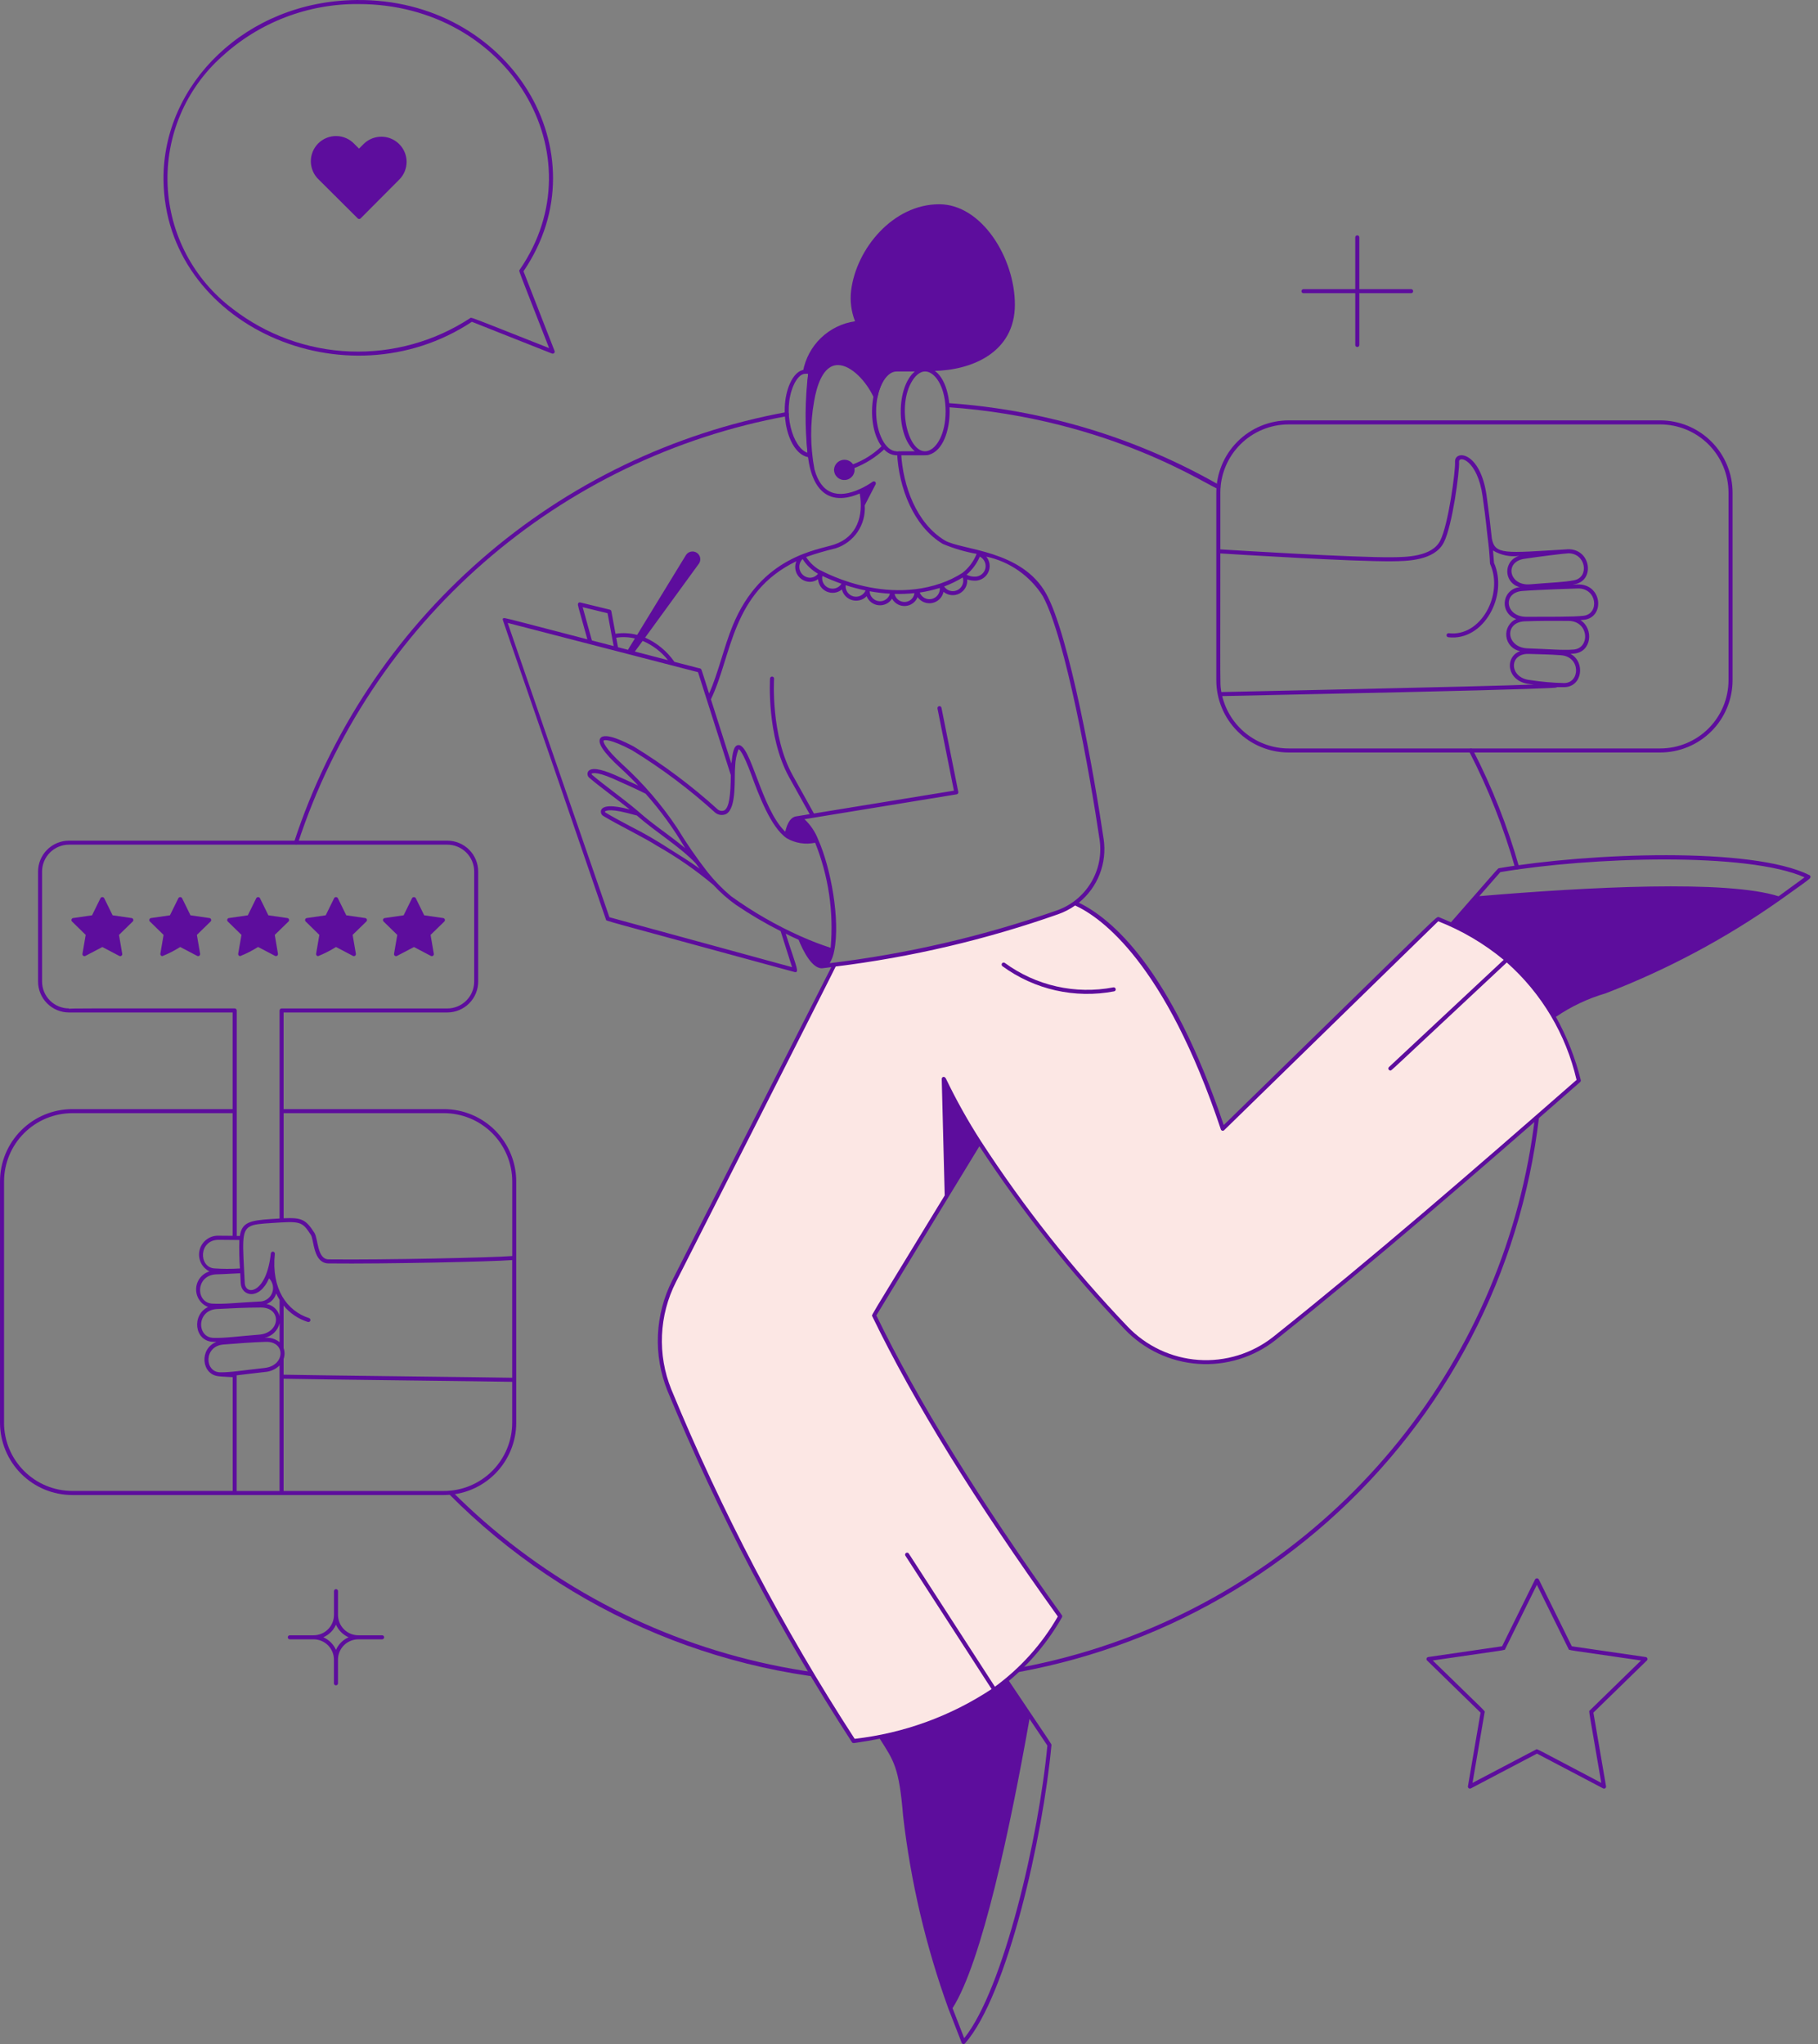 <svg width="217" height="244" viewBox="0 0 217 244" fill="none" xmlns="http://www.w3.org/2000/svg">
<rect x="0" y="0" width="217" height="244" fill="#808080" stroke="none"/>
<path d="M107.758 200.849C97.691 200.876 87.719 198.902 78.422 195.04C69.124 191.179 60.688 185.508 53.602 178.356C53.556 178.311 53.531 178.249 53.531 178.185C53.531 178.121 53.557 178.059 53.602 178.014C53.648 177.969 53.709 177.943 53.774 177.944C53.838 177.944 53.899 177.969 53.945 178.015C64.021 188.128 76.743 195.197 90.651 198.413C104.56 201.629 119.094 200.861 132.587 196.198C146.079 191.534 157.985 183.164 166.94 172.045C175.894 160.927 181.535 147.511 183.217 133.335C183.224 133.271 183.257 133.213 183.307 133.173C183.357 133.133 183.421 133.115 183.485 133.123C183.549 133.13 183.607 133.163 183.647 133.213C183.686 133.263 183.704 133.327 183.697 133.391C181.503 151.986 172.557 169.129 158.558 181.564C144.56 193.999 126.483 200.861 107.758 200.849V200.849Z" fill="#5D0D9D"/>
<path d="M180.852 103.61C179.486 98.802 177.645 94.141 175.358 89.696C175.332 89.639 175.329 89.575 175.349 89.516C175.369 89.457 175.411 89.408 175.467 89.379C175.522 89.351 175.587 89.345 175.646 89.363C175.706 89.38 175.757 89.421 175.787 89.475C178.089 93.946 179.942 98.635 181.317 103.473C181.336 103.535 181.328 103.601 181.298 103.657C181.267 103.714 181.215 103.756 181.154 103.774C181.092 103.792 181.026 103.785 180.969 103.755C180.913 103.724 180.871 103.672 180.852 103.61Z" fill="#5D0D9D"/>
<path d="M61.619 141.027C61.617 138.739 60.707 136.546 59.089 134.928C57.471 133.31 55.277 132.4 52.989 132.397H33.85V120.86H53.39C54.368 120.859 55.306 120.47 55.998 119.778C56.689 119.086 57.078 118.148 57.08 117.17V104.04C57.078 103.062 56.689 102.124 55.997 101.433C55.306 100.741 54.368 100.353 53.39 100.352H8.227C7.25 100.354 6.314 100.744 5.624 101.435C4.933 102.126 4.545 103.063 4.544 104.04V117.17C4.545 118.148 4.934 119.086 5.625 119.778C6.317 120.47 7.255 120.859 8.233 120.86H27.765V132.397H8.63C6.342 132.4 4.149 133.31 2.531 134.928C0.913 136.546 0.003 138.739 0 141.027V169.834C0.003 172.122 0.913 174.316 2.531 175.934C4.149 177.552 6.342 178.462 8.63 178.464H52.989C55.277 178.462 57.471 177.552 59.089 175.934C60.706 174.316 61.617 172.122 61.619 169.834V141.027ZM33.85 160.929V155.848C34.602 156.766 35.606 157.445 36.738 157.801C36.799 157.821 36.866 157.815 36.923 157.786C36.98 157.757 37.023 157.706 37.043 157.645C37.062 157.585 37.057 157.518 37.028 157.461C36.999 157.404 36.948 157.361 36.887 157.341C34.256 156.491 32.371 153.885 32.806 149.677C32.813 149.613 32.794 149.549 32.754 149.499C32.714 149.449 32.656 149.417 32.592 149.41C32.529 149.403 32.465 149.422 32.415 149.462C32.365 149.502 32.333 149.56 32.326 149.624C31.812 154.462 29.287 154.689 29.213 153.158C29.102 150.838 28.985 149.239 29.041 148.193C29.147 146.209 29.874 146.161 32.414 145.995C35.838 145.77 36.042 145.757 37.109 147.416C37.495 148.021 37.366 150.798 39.225 150.817C46.008 150.89 58.745 150.603 61.136 150.418V164.465C59.377 164.42 38.779 164.2 33.85 164.1V162.219C34 161.802 34 161.346 33.85 160.929ZM28.248 177.98V164.175C28.616 164.133 30.794 163.865 31.636 163.775C32.287 163.728 32.901 163.452 33.367 162.996V177.98H28.248ZM31.587 163.295C28.957 163.576 27.606 163.83 26.297 163.818C24.392 163.803 24.304 160.679 26.674 160.498C28.538 160.357 29.825 160.241 31.709 160.178C34.145 160.097 34.041 163.032 31.585 163.295H31.587ZM28.571 148.019C28.534 149.152 28.558 150.287 28.644 151.418C27.613 151.485 26.578 151.482 25.547 151.409C23.693 151.232 23.717 148.01 26.089 147.997L28.571 148.019ZM25.862 152.119C26.823 152.099 27.713 152.024 28.676 151.991C28.695 152.363 28.716 152.762 28.735 153.181C28.811 154.742 30.942 155.285 32.115 152.6C32.347 152.83 32.503 153.126 32.564 153.447C32.625 153.769 32.587 154.101 32.455 154.4C32.324 154.7 32.105 154.952 31.827 155.125C31.549 155.297 31.226 155.382 30.899 155.367C28.215 155.509 26.716 155.702 25.324 155.616C23.315 155.493 23.326 152.175 25.862 152.119ZM32.968 154.407C33.086 154.668 33.222 154.922 33.372 155.167V157.12C33.284 156.75 33.089 156.415 32.81 156.156C32.532 155.897 32.183 155.726 31.808 155.665C32.086 155.56 32.334 155.392 32.535 155.173C32.736 154.955 32.882 154.692 32.963 154.407H32.968ZM25.916 156.259C27.842 156.167 29.169 156.086 31.128 156.079C33.664 156.068 33.485 159.119 30.931 159.318C28.284 159.524 26.821 159.75 25.452 159.703C23.462 159.632 23.45 156.375 25.911 156.259H25.916ZM33.372 157.972V160.217C33.122 160.016 32.834 159.867 32.525 159.779C32.216 159.691 31.893 159.665 31.574 159.703C32.006 159.612 32.403 159.401 32.72 159.095C33.037 158.789 33.261 158.4 33.367 157.972H33.372ZM52.994 132.88C55.154 132.883 57.225 133.742 58.753 135.269C60.28 136.796 61.139 138.867 61.142 141.027V149.934C58.926 150.117 46.066 150.407 39.235 150.334C37.834 150.32 37.997 147.894 37.522 147.155C36.502 145.572 36.023 145.33 33.855 145.426V132.88H52.994ZM8.232 120.423V120.375C7.38 120.375 6.564 120.037 5.962 119.435C5.36 118.833 5.021 118.016 5.021 117.165V104.04C5.021 103.188 5.36 102.372 5.962 101.77C6.564 101.168 7.38 100.829 8.232 100.829H53.39C54.241 100.829 55.058 101.168 55.66 101.77C56.262 102.372 56.6 103.188 56.6 104.04V117.17C56.6 118.022 56.262 118.838 55.66 119.44C55.058 120.042 54.241 120.381 53.39 120.381H33.612C33.581 120.381 33.549 120.387 33.52 120.399C33.491 120.411 33.464 120.429 33.442 120.451C33.419 120.474 33.402 120.5 33.389 120.53C33.377 120.559 33.371 120.59 33.371 120.622V145.454C33.059 145.472 32.717 145.495 32.344 145.52C29.775 145.688 28.876 145.932 28.628 147.541L28.259 147.535V120.618C28.258 120.554 28.232 120.493 28.187 120.447C28.142 120.402 28.08 120.377 28.016 120.377C8.76 120.377 8.681 120.36 8.227 120.424L8.232 120.423ZM0.485 169.833V141.027C0.487 138.867 1.346 136.797 2.874 135.269C4.401 133.742 6.471 132.883 8.631 132.88H27.767V147.521C27.471 147.521 26.097 147.508 26.097 147.508C25.583 147.488 25.078 147.645 24.666 147.953C24.253 148.26 23.958 148.699 23.83 149.197C23.702 149.696 23.748 150.223 23.961 150.691C24.174 151.159 24.541 151.54 25 151.771C24.554 151.908 24.16 152.18 23.875 152.551C23.59 152.921 23.428 153.37 23.41 153.837C23.392 154.304 23.52 154.765 23.776 155.156C24.032 155.547 24.403 155.848 24.838 156.018C22.863 156.943 23.178 160.097 25.436 160.178C25.564 160.178 25.703 160.186 25.838 160.186C23.767 160.979 24.012 164.078 26.095 164.284C26.187 164.313 27.57 164.383 27.776 164.393V177.975H8.64C6.479 177.976 4.406 177.12 2.876 175.593C1.346 174.067 0.484 171.996 0.48 169.834L0.485 169.833ZM52.994 177.979H33.85V164.583C38.78 164.683 59.387 164.904 61.136 164.949V169.829C61.135 171.99 60.276 174.062 58.749 175.59C57.221 177.118 55.15 177.978 52.989 177.98L52.994 177.979Z" fill="#5D0D9D"/>
<path d="M15.703 109.59L13.443 109.262L12.431 107.207C12.408 107.171 12.376 107.141 12.338 107.12C12.3 107.1 12.258 107.089 12.214 107.089C12.171 107.089 12.129 107.1 12.091 107.12C12.053 107.141 12.021 107.171 11.998 107.207L10.987 109.262L8.726 109.59C8.682 109.597 8.64 109.616 8.607 109.646C8.573 109.675 8.548 109.713 8.534 109.756C8.521 109.799 8.52 109.845 8.531 109.888C8.542 109.931 8.565 109.971 8.597 110.002L10.229 111.601L9.843 113.852C9.835 113.897 9.84 113.943 9.856 113.985C9.873 114.027 9.901 114.064 9.938 114.09C9.975 114.117 10.018 114.133 10.063 114.136C10.108 114.14 10.154 114.13 10.194 114.109L12.216 113.047L14.238 114.109C14.278 114.13 14.323 114.14 14.368 114.136C14.414 114.133 14.457 114.117 14.494 114.09C14.53 114.064 14.559 114.027 14.575 113.985C14.592 113.943 14.597 113.897 14.588 113.852L14.203 111.601L15.839 110.006C15.873 109.974 15.897 109.934 15.908 109.889C15.92 109.845 15.918 109.798 15.904 109.754C15.89 109.711 15.863 109.672 15.828 109.643C15.792 109.613 15.749 109.595 15.703 109.59V109.59Z" fill="#5D0D9D"/>
<path d="M25 109.59L22.738 109.262L21.728 107.207C21.705 107.171 21.673 107.141 21.635 107.12C21.597 107.1 21.555 107.089 21.511 107.089C21.468 107.089 21.426 107.1 21.388 107.12C21.35 107.141 21.318 107.171 21.295 107.207L20.284 109.262L18.023 109.59C17.979 109.597 17.937 109.616 17.903 109.646C17.869 109.675 17.845 109.713 17.831 109.756C17.818 109.799 17.817 109.845 17.828 109.888C17.839 109.931 17.862 109.971 17.894 110.002L19.525 111.601L19.14 113.852C19.134 113.887 19.136 113.922 19.145 113.956C19.154 113.99 19.171 114.022 19.194 114.049C19.216 114.076 19.245 114.098 19.277 114.112C19.309 114.127 19.344 114.135 19.379 114.135C20.121 113.835 20.835 113.47 21.513 113.044L23.535 114.106C23.575 114.128 23.62 114.137 23.665 114.134C23.71 114.131 23.754 114.115 23.791 114.088C23.827 114.061 23.855 114.024 23.872 113.982C23.889 113.94 23.893 113.894 23.885 113.849L23.5 111.598L25.136 110.003C25.169 109.972 25.192 109.931 25.203 109.887C25.214 109.843 25.212 109.797 25.198 109.754C25.184 109.71 25.158 109.672 25.123 109.643C25.088 109.614 25.045 109.595 25 109.59Z" fill="#5D0D9D"/>
<path d="M34.297 109.59L32.035 109.262L31.025 107.207C31.002 107.171 30.97 107.141 30.932 107.12C30.894 107.1 30.851 107.089 30.808 107.089C30.765 107.089 30.723 107.1 30.685 107.12C30.647 107.141 30.615 107.171 30.592 107.207L29.58 109.262L27.32 109.59C27.275 109.597 27.234 109.616 27.2 109.646C27.166 109.675 27.141 109.713 27.128 109.756C27.115 109.799 27.114 109.845 27.125 109.888C27.136 109.931 27.159 109.971 27.191 110.002L28.822 111.601L28.43 113.848C28.424 113.883 28.426 113.918 28.435 113.953C28.444 113.987 28.46 114.018 28.483 114.045C28.506 114.072 28.534 114.094 28.566 114.109C28.598 114.123 28.633 114.131 28.668 114.131C29.412 113.835 30.127 113.47 30.802 113.04L32.825 114.102C32.865 114.124 32.91 114.133 32.956 114.13C33.001 114.127 33.044 114.111 33.081 114.084C33.118 114.057 33.146 114.021 33.163 113.978C33.179 113.936 33.184 113.89 33.176 113.846L32.797 111.601L34.433 110.006C34.466 109.974 34.49 109.934 34.501 109.889C34.512 109.845 34.51 109.798 34.496 109.755C34.482 109.711 34.456 109.673 34.42 109.643C34.385 109.614 34.342 109.596 34.297 109.59V109.59Z" fill="#5D0D9D"/>
<path d="M43.592 109.59L41.332 109.262L40.321 107.207C40.298 107.171 40.266 107.141 40.228 107.12C40.19 107.099 40.148 107.088 40.104 107.088C40.061 107.088 40.018 107.099 39.98 107.12C39.943 107.141 39.91 107.171 39.887 107.207L38.877 109.262L36.615 109.59C36.571 109.597 36.53 109.617 36.497 109.646C36.463 109.676 36.438 109.714 36.425 109.757C36.412 109.799 36.41 109.845 36.421 109.888C36.432 109.931 36.455 109.971 36.487 110.002L38.118 111.601L37.732 113.852C37.726 113.887 37.728 113.922 37.737 113.956C37.746 113.99 37.762 114.022 37.785 114.049C37.808 114.076 37.836 114.098 37.868 114.112C37.9 114.127 37.935 114.135 37.97 114.135C38.712 113.835 39.426 113.47 40.104 113.044L42.126 114.106C42.166 114.128 42.211 114.137 42.256 114.134C42.302 114.131 42.345 114.115 42.382 114.088C42.418 114.061 42.447 114.024 42.463 113.982C42.48 113.94 42.485 113.894 42.476 113.849L42.091 111.598L43.727 110.003C43.76 109.972 43.783 109.932 43.794 109.888C43.805 109.844 43.804 109.797 43.79 109.754C43.776 109.711 43.75 109.673 43.715 109.643C43.68 109.614 43.637 109.596 43.592 109.59V109.59Z" fill="#5D0D9D"/>
<path d="M52.895 109.59L50.635 109.262L49.623 107.207C49.599 107.171 49.568 107.141 49.53 107.12C49.492 107.1 49.449 107.089 49.406 107.089C49.363 107.089 49.321 107.1 49.283 107.12C49.245 107.141 49.213 107.171 49.19 107.207L48.179 109.262L45.919 109.59C45.874 109.596 45.832 109.615 45.797 109.644C45.763 109.673 45.737 109.711 45.723 109.754C45.709 109.797 45.707 109.843 45.718 109.887C45.729 109.93 45.752 109.97 45.784 110.002L47.42 111.601L47.035 113.852C47.027 113.897 47.031 113.943 47.048 113.985C47.065 114.027 47.093 114.064 47.13 114.09C47.166 114.117 47.21 114.133 47.255 114.136C47.3 114.14 47.346 114.13 47.386 114.109L49.408 113.047L51.43 114.109C51.47 114.13 51.515 114.14 51.56 114.136C51.605 114.133 51.649 114.117 51.685 114.09C51.722 114.064 51.75 114.027 51.767 113.985C51.784 113.943 51.788 113.897 51.78 113.852L51.395 111.601L53.031 110.006C53.065 109.974 53.089 109.934 53.1 109.889C53.111 109.845 53.11 109.798 53.096 109.754C53.081 109.711 53.055 109.672 53.019 109.643C52.984 109.613 52.941 109.595 52.895 109.59V109.59Z" fill="#5D0D9D"/>
<path d="M188.447 128.99C176.568 139.383 164.625 149.794 152.135 159.752C149.564 161.812 146.31 162.828 143.024 162.596C139.737 162.364 136.659 160.903 134.402 158.503C127.228 150.854 117.964 139.753 112.643 128.784L113.001 142.761L104.325 157.016C109.673 168.06 117.375 180.169 126.542 192.951C121.286 202.084 112.384 206.376 101.885 207.832C93.284 194.568 85.922 180.539 79.895 165.924C79.059 163.847 78.676 161.616 78.772 159.379C78.869 157.142 79.442 154.951 80.454 152.954L99.647 115.143C108.707 114.029 117.62 111.937 126.23 108.903C126.973 108.643 127.672 108.274 128.306 107.809C131.663 109.293 139.278 114.765 145.956 134.739L171.619 109.696C175.815 111.246 179.555 113.825 182.495 117.196C185.435 120.567 187.482 124.622 188.447 128.99V128.99Z" fill="#FCE7E4"/>
<path d="M198.173 50.181H153.81C151.522 50.183 149.328 51.093 147.71 52.711C146.093 54.329 145.182 56.523 145.18 58.811V81.198C145.183 83.486 146.093 85.679 147.711 87.296C149.329 88.914 151.522 89.824 153.81 89.826H198.173C200.461 89.824 202.654 88.914 204.272 87.297C205.89 85.679 206.8 83.486 206.803 81.198V58.811C206.8 56.523 205.89 54.329 204.272 52.711C202.654 51.093 200.461 50.183 198.173 50.181V50.181ZM174.157 55.129C174.11 54.317 176.356 54.916 176.962 59.215C177.421 62.476 177.437 63.121 177.564 64.113C177.892 66.651 177.803 67.203 177.869 67.341C179.486 70.925 176.766 76.062 172.927 75.588C172.864 75.581 172.801 75.599 172.751 75.639C172.701 75.678 172.669 75.735 172.661 75.798C172.653 75.861 172.67 75.924 172.709 75.975C172.747 76.025 172.804 76.058 172.867 76.067C177.094 76.581 180.058 71.093 178.326 67.183C178.316 67.035 178.28 66.523 178.207 65.711C179.146 66.279 180.252 66.506 181.339 66.353C180.924 66.465 180.558 66.713 180.299 67.057C180.041 67.401 179.906 67.821 179.914 68.251C179.923 68.681 180.075 69.096 180.347 69.43C180.618 69.763 180.994 69.996 181.413 70.092C180.961 70.123 180.533 70.312 180.206 70.626C179.878 70.94 179.67 71.358 179.618 71.809C179.566 72.26 179.674 72.714 179.922 73.094C180.17 73.474 180.543 73.755 180.977 73.889C180.584 74.067 180.259 74.365 180.047 74.74C179.836 75.115 179.749 75.548 179.8 75.976C179.851 76.403 180.037 76.804 180.331 77.118C180.625 77.433 181.012 77.646 181.435 77.726C179.532 78.434 179.847 81.365 182.549 81.654L183.088 81.713C176.608 81.969 147.129 82.574 145.785 82.612C145.707 82.216 145.67 81.813 145.673 81.41C145.639 80.065 145.663 76.682 145.663 66.064C147.73 66.193 161.654 67.052 166.167 67.002C167.93 66.981 171.213 66.945 172.331 64.766C173.362 62.766 174.224 56.25 174.159 55.129H174.157ZM182.6 81.177C180.124 80.913 180.064 77.975 182.478 78.06C184.424 78.131 184.747 78.1 186.331 78.218C188.696 78.398 188.618 81.524 186.706 81.538C185.331 81.509 183.96 81.388 182.601 81.177H182.6ZM182.343 77.395C179.759 77.305 179.504 74.258 182.007 74.168C183.919 74.098 185.294 74.112 187.221 74.12C189.684 74.13 189.815 77.38 187.835 77.539C186.494 77.647 184.853 77.478 182.344 77.395H182.343ZM182.181 73.63C179.677 73.63 179.307 70.732 181.706 70.547C183.689 70.393 188.256 70.246 188.384 70.246C190.659 70.246 190.908 73.275 189.034 73.504C187.725 73.663 184.778 73.612 182.183 73.63H182.181ZM182.628 69.751C180.148 69.962 179.524 67.09 181.913 66.714C183.481 66.469 186.848 66.05 187.21 66.05C189.305 66.05 189.722 68.891 187.919 69.261C186.639 69.514 185.204 69.532 182.629 69.751H182.628ZM206.319 81.198C206.316 83.358 205.457 85.428 203.93 86.956C202.402 88.483 200.331 89.342 198.171 89.344H153.81C151.98 89.341 150.204 88.724 148.766 87.59C147.329 86.457 146.315 84.874 145.886 83.094C147.268 83.059 150.106 82.999 153.674 82.925C197.233 82.026 182.245 82.026 186.706 82.026C188.868 82.009 189.274 79.04 187.456 78.045C187.596 78.045 187.736 78.031 187.874 78.02C189.978 77.851 190.275 75.067 188.645 74.025C188.809 74.014 188.96 73.999 189.093 73.983C191.6 73.678 191.262 69.659 188.266 69.764L187.715 69.785C187.815 69.767 187.915 69.749 188.016 69.728C190.488 69.229 189.838 65.247 186.869 65.586C179.622 66.018 178.417 66.248 178.065 64.253C177.891 62.576 177.689 60.914 177.441 59.147C176.692 53.838 173.588 53.654 173.676 55.158C173.737 56.224 172.877 62.652 171.902 64.545C170.916 66.471 167.822 66.501 166.162 66.519C161.645 66.569 147.616 65.703 145.663 65.581V58.811C145.665 56.651 146.523 54.58 148.051 53.053C149.578 51.525 151.649 50.666 153.809 50.663H198.171C200.331 50.666 202.402 51.525 203.93 53.052C205.457 54.58 206.316 56.651 206.319 58.811V81.198Z" fill="#5D0D9D"/>
<path d="M45.612 195.205H42.775C42.455 195.205 42.138 195.142 41.843 195.019C41.547 194.896 41.279 194.716 41.054 194.49C40.828 194.263 40.649 193.994 40.528 193.698C40.407 193.402 40.345 193.085 40.346 192.765V189.94C40.346 189.876 40.321 189.814 40.276 189.769C40.23 189.724 40.169 189.698 40.105 189.698C40.041 189.698 39.98 189.724 39.934 189.769C39.889 189.814 39.864 189.876 39.864 189.94V192.765C39.864 193.085 39.803 193.402 39.681 193.698C39.559 193.993 39.38 194.262 39.155 194.489C38.929 194.716 38.661 194.896 38.366 195.018C38.07 195.141 37.754 195.205 37.434 195.205H34.593C34.529 195.205 34.468 195.231 34.422 195.276C34.377 195.321 34.352 195.382 34.352 195.447C34.352 195.511 34.377 195.572 34.422 195.617C34.468 195.663 34.529 195.688 34.593 195.688H37.43C37.749 195.688 38.065 195.751 38.36 195.873C38.654 195.995 38.922 196.174 39.148 196.399C39.373 196.625 39.552 196.893 39.674 197.188C39.796 197.483 39.859 197.799 39.858 198.118V200.955C39.863 201.016 39.89 201.073 39.935 201.115C39.98 201.156 40.039 201.18 40.1 201.18C40.162 201.18 40.221 201.156 40.266 201.115C40.311 201.073 40.338 201.016 40.343 200.955V198.118C40.342 197.799 40.405 197.483 40.527 197.188C40.649 196.893 40.828 196.626 41.053 196.4C41.279 196.175 41.547 195.996 41.842 195.874C42.136 195.752 42.452 195.689 42.771 195.689H45.609C45.673 195.69 45.735 195.664 45.781 195.619C45.826 195.574 45.852 195.513 45.853 195.448C45.853 195.384 45.828 195.323 45.783 195.277C45.737 195.231 45.676 195.205 45.612 195.205V195.205ZM40.104 196.952C39.808 196.278 39.27 195.74 38.596 195.444C39.27 195.148 39.808 194.611 40.104 193.938C40.398 194.611 40.936 195.149 41.609 195.445C40.937 195.74 40.4 196.276 40.104 196.948V196.952Z" fill="#5D0D9D"/>
<path d="M168.446 34.515H162.251V28.316C162.246 28.255 162.219 28.198 162.174 28.156C162.129 28.114 162.07 28.091 162.009 28.091C161.947 28.091 161.888 28.114 161.843 28.156C161.798 28.198 161.771 28.255 161.767 28.316V34.516H155.569C155.508 34.521 155.45 34.548 155.409 34.593C155.367 34.638 155.344 34.697 155.344 34.758C155.344 34.82 155.367 34.879 155.409 34.924C155.45 34.968 155.508 34.996 155.569 35H161.768V41.198C161.772 41.259 161.8 41.316 161.845 41.358C161.89 41.4 161.949 41.423 162.01 41.423C162.071 41.423 162.13 41.4 162.175 41.358C162.22 41.316 162.248 41.259 162.252 41.198V34.999H168.451C168.512 34.994 168.569 34.966 168.61 34.921C168.652 34.875 168.674 34.816 168.674 34.755C168.673 34.693 168.649 34.635 168.607 34.59C168.565 34.545 168.507 34.519 168.446 34.515V34.515Z" fill="#5D0D9D"/>
<path d="M48.532 19.312C48.528 18.718 48.349 18.139 48.017 17.647C47.685 17.155 47.215 16.772 46.666 16.546C46.118 16.32 45.514 16.262 44.932 16.378C44.35 16.494 43.815 16.779 43.395 17.198L42.854 17.74L42.312 17.2C42.037 16.904 41.704 16.666 41.334 16.501C40.964 16.336 40.565 16.247 40.16 16.241C39.755 16.234 39.353 16.309 38.978 16.461C38.602 16.614 38.262 16.84 37.976 17.127C37.691 17.415 37.466 17.756 37.316 18.132C37.166 18.509 37.093 18.911 37.102 19.316C37.111 19.721 37.202 20.12 37.369 20.488C37.536 20.857 37.776 21.189 38.074 21.463L42.702 26.071C42.724 26.093 42.75 26.111 42.78 26.123C42.809 26.136 42.84 26.142 42.872 26.142C42.904 26.142 42.935 26.136 42.965 26.123C42.994 26.111 43.021 26.093 43.043 26.071L47.657 21.436C47.936 21.157 48.157 20.826 48.307 20.461C48.457 20.097 48.534 19.706 48.532 19.312V19.312Z" fill="#5D0D9D"/>
<path d="M19.517 21.465C19.401 10.036 29.392 0.135 42.542 0.002C60.797 -0.209 72.142 18.2 62.487 32.385L66.194 41.889C66.211 41.932 66.215 41.98 66.205 42.026C66.195 42.073 66.172 42.115 66.139 42.148C66.105 42.181 66.063 42.204 66.017 42.213C65.971 42.223 65.923 42.218 65.879 42.201L56.326 38.415C41.233 48.392 19.693 38.803 19.517 21.465ZM42.804 0.485C36.776 0.428 30.952 2.661 26.508 6.733C24.356 8.652 22.656 11.026 21.532 13.682C20.408 16.338 19.887 19.211 20.007 22.092C20.127 24.974 20.885 27.793 22.226 30.346C23.567 32.9 25.458 35.124 27.763 36.858C31.793 39.977 36.696 41.759 41.788 41.955C46.881 42.15 51.907 40.749 56.164 37.949C56.192 37.929 56.214 37.914 56.449 37.991C57.032 38.182 58.933 38.934 65.543 41.553C63.045 35.148 62.261 33.198 62.05 32.57C61.939 32.245 61.981 32.272 62.017 32.22C71.491 18.476 60.669 0.485 42.804 0.485Z" fill="#5D0D9D"/>
<path d="M196.435 197.803L187.614 196.519L183.669 188.525C183.646 188.488 183.614 188.458 183.576 188.437C183.538 188.416 183.495 188.405 183.452 188.405C183.408 188.405 183.366 188.416 183.328 188.437C183.29 188.458 183.258 188.488 183.235 188.525L179.29 196.519L170.468 197.803C170.424 197.811 170.383 197.83 170.349 197.859C170.315 197.889 170.29 197.927 170.277 197.97C170.263 198.013 170.262 198.058 170.273 198.102C170.284 198.145 170.307 198.185 170.34 198.216L176.722 204.438L175.216 213.225C175.208 213.269 175.212 213.315 175.229 213.357C175.246 213.4 175.274 213.436 175.311 213.463C175.347 213.49 175.391 213.506 175.436 213.509C175.481 213.512 175.526 213.503 175.567 213.481L183.457 209.333L191.347 213.481C191.387 213.503 191.433 213.512 191.478 213.509C191.523 213.506 191.567 213.49 191.603 213.463C191.64 213.436 191.668 213.4 191.685 213.357C191.702 213.315 191.706 213.269 191.698 213.225L190.191 204.438L196.574 198.216C196.607 198.184 196.63 198.144 196.64 198.099C196.651 198.055 196.649 198.009 196.634 197.966C196.62 197.923 196.593 197.885 196.558 197.856C196.523 197.827 196.481 197.809 196.435 197.803V197.803ZM189.757 204.181C189.629 204.309 189.561 203.652 191.134 212.824C182.956 208.523 183.507 208.757 183.34 208.843L175.763 212.824L177.209 204.394C177.241 204.216 177.679 204.706 171.016 198.212C180.251 196.868 179.58 197.012 179.661 196.849L183.445 189.181L187.23 196.849C187.311 197.012 186.66 196.872 195.876 198.212L189.757 204.181Z" fill="#5D0D9D"/>
<path d="M35.105 100.517C39.379 87.47 47.092 75.817 57.432 66.785C67.771 57.753 80.355 51.676 93.858 49.194C93.921 49.183 93.986 49.197 94.039 49.233C94.091 49.27 94.128 49.325 94.139 49.388C94.151 49.451 94.137 49.516 94.1 49.569C94.064 49.622 94.008 49.658 93.945 49.67C80.527 52.134 68.021 58.172 57.746 67.147C47.47 76.122 39.806 87.702 35.559 100.667C35.532 100.718 35.489 100.759 35.435 100.781C35.382 100.803 35.322 100.805 35.267 100.787C35.212 100.769 35.166 100.732 35.136 100.682C35.106 100.632 35.095 100.574 35.105 100.517V100.517Z" fill="#5D0D9D"/>
<path d="M215.974 104.461C209.101 101.049 189.696 101.81 178.912 103.64C178.871 103.652 178.864 103.64 178.784 103.722C178.527 103.972 177.601 105.067 173.188 110.096C172.705 109.878 172.213 109.668 171.711 109.467C171.66 109.446 171.569 109.467 171.314 109.68C170.514 110.358 166.715 114.143 146.066 134.298C139.74 115.573 132.663 109.64 128.771 107.757C129.885 106.856 130.744 105.679 131.263 104.344C131.782 103.008 131.944 101.56 131.731 100.143C130.564 92.221 127.635 75.918 124.903 70.925C121.98 65.589 114.747 65.693 112.777 64.511C109.388 62.472 107.769 57.996 107.562 54.095C107.556 54.034 107.526 53.977 107.479 53.937C107.432 53.896 107.371 53.876 107.309 53.879C107.247 53.882 107.189 53.909 107.146 53.954C107.104 53.999 107.08 54.059 107.08 54.121C107.29 58.186 108.996 62.801 112.528 64.924C113.828 65.47 115.183 65.87 116.571 66.118C116.216 67.015 115.629 67.8 114.869 68.394C114.062 68.909 113.197 69.327 112.292 69.639C104.197 72.432 96.326 67.046 98.083 68.182C97.326 67.788 96.682 67.206 96.213 66.492C97.373 66.084 98.553 65.738 99.749 65.454C100.817 65.111 101.739 64.418 102.368 63.489C102.997 62.559 103.295 61.445 103.216 60.325L104.521 57.8C104.542 57.755 104.549 57.705 104.54 57.656C104.531 57.606 104.507 57.561 104.472 57.526C104.436 57.491 104.391 57.468 104.342 57.46C104.293 57.452 104.242 57.459 104.197 57.481C103.725 57.812 103.226 58.102 102.704 58.347C99.964 59.616 98.015 58.951 97.22 56.036C96.707 53.357 96.691 50.606 97.17 47.921C97.472 46.136 98.213 43.567 100.023 43.579C101.579 43.579 103.407 45.505 104.286 47.443C104.308 47.488 104.344 47.526 104.388 47.55C104.432 47.574 104.483 47.584 104.533 47.578C104.583 47.573 104.63 47.551 104.668 47.518C104.706 47.484 104.732 47.44 104.743 47.39C105.11 45.568 105.995 44.279 106.983 44.279C107.111 44.279 110.981 44.255 111.406 44.279C115.946 44.213 121.138 42.115 121.138 36.362C121.138 30.822 117.194 24.382 112.107 24.382C106.585 24.382 102.218 29.692 101.594 34.656C101.439 35.907 101.599 37.177 102.059 38.35C100.529 38.571 99.107 39.266 97.993 40.337C96.879 41.408 96.13 42.802 95.85 44.322C95.835 44.384 95.844 44.45 95.877 44.505C95.91 44.56 95.964 44.599 96.026 44.615C96.026 44.615 96.282 44.603 96.461 44.591C96.226 47.327 96.177 50.075 96.313 52.818C96.442 57.644 98.24 60.764 102.621 58.91C103.085 61.624 102.284 64.087 99.594 64.997C97.628 65.668 90.862 66.347 87.447 74.701C86.407 77.244 85.745 80.304 84.639 82.792C84.117 81.15 83.897 80.421 83.78 80.095C83.683 79.824 83.691 79.808 83.332 79.74L80.499 79.007C79.62 77.74 78.409 76.738 77 76.111L83.392 67.328C83.471 67.227 83.527 67.112 83.559 66.988C83.59 66.864 83.596 66.736 83.576 66.61C83.555 66.484 83.509 66.363 83.44 66.256C83.371 66.149 83.28 66.057 83.174 65.986C83.068 65.915 82.948 65.867 82.823 65.845C82.697 65.822 82.568 65.826 82.444 65.855C82.32 65.885 82.204 65.94 82.102 66.016C81.999 66.093 81.914 66.19 81.851 66.301L76.048 75.791C75.207 75.569 74.328 75.523 73.468 75.656L72.972 72.969C72.963 72.923 72.942 72.88 72.91 72.846C72.878 72.812 72.836 72.788 72.791 72.777L69.266 71.918C69.116 71.881 68.931 71.964 68.997 72.281C69.078 72.667 69.366 73.63 70.11 76.32C62.858 74.443 60.891 73.902 60.321 73.799C59.915 73.725 59.995 73.937 60.064 74.14C60.425 75.287 62.497 81.037 72.331 109.776C72.397 109.965 70.975 109.519 94.874 116.042C95.145 116.075 95.2 115.938 95.059 115.4C94.894 114.766 94.458 113.578 93.782 111.456C94.296 111.713 94.809 111.952 95.323 112.184C95.824 113.436 96.993 115.853 98.303 115.562C98.612 115.526 98.919 115.487 99.225 115.449C97.157 119.524 80.238 152.848 80.238 152.848C79.211 154.878 78.629 157.103 78.531 159.375C78.433 161.647 78.822 163.914 79.671 166.024C85.698 180.653 93.068 194.693 101.687 207.963C101.788 208.12 101.931 208.072 102.221 208.03C103.175 207.893 104.105 207.734 105.011 207.552C106.693 210.204 107.323 210.964 107.798 216.786C108.701 224.63 110.514 232.343 113.2 239.769L114.786 243.847C114.801 243.886 114.825 243.92 114.857 243.947C114.889 243.973 114.927 243.991 114.968 243.998C115.009 244.006 115.051 244.002 115.09 243.988C115.13 243.974 115.164 243.951 115.192 243.919C120.254 238.152 124.502 219.207 125.503 208.318C125.503 208.153 125.797 208.659 120.425 200.649C122.972 198.518 125.117 195.948 126.759 193.061C126.781 193.021 126.792 192.976 126.789 192.93C126.787 192.885 126.772 192.841 126.746 192.804C116.82 178.97 109.574 167.263 104.603 157.022L116.9 136.831C122.004 144.617 127.804 151.925 134.228 158.664C136.536 161.092 139.669 162.57 143.011 162.806C146.353 163.041 149.662 162.018 152.288 159.938C164.343 150.321 175.871 140.313 188.609 129.168C188.643 129.139 188.668 129.101 188.681 129.058C188.695 129.016 188.696 128.97 188.685 128.927C188.032 126.293 187.034 123.756 185.716 121.383C187.531 120.143 189.529 119.197 191.639 118.58C199.017 115.745 206.016 112.006 212.474 107.449C214.84 105.767 215.676 105.17 215.966 104.914C216.183 104.724 216.118 104.538 215.974 104.461ZM116.959 66.447C117.21 66.576 117.411 66.785 117.53 67.041C117.649 67.298 117.678 67.586 117.614 67.861C117.549 68.136 117.394 68.382 117.174 68.558C116.953 68.735 116.68 68.833 116.398 68.836C116.041 68.848 115.688 68.769 115.37 68.606C116.055 68.014 116.596 67.275 116.954 66.443L116.959 66.447ZM114.918 68.94C114.978 69.127 114.992 69.325 114.961 69.519C114.929 69.713 114.853 69.896 114.737 70.055C114.622 70.213 114.47 70.342 114.296 70.432C114.121 70.521 113.928 70.568 113.731 70.568C113.526 70.569 113.324 70.517 113.143 70.42C112.963 70.322 112.809 70.181 112.696 70.01C113.466 69.72 114.208 69.361 114.913 68.936L114.918 68.94ZM112.178 70.188C112.201 70.486 112.117 70.782 111.94 71.022C111.764 71.262 111.506 71.431 111.215 71.497C110.924 71.564 110.619 71.523 110.356 71.383C110.093 71.243 109.889 71.012 109.781 70.734C110.591 70.613 111.391 70.429 112.172 70.184L112.178 70.188ZM109.151 70.808C109.116 71.099 108.975 71.367 108.756 71.561C108.536 71.755 108.253 71.861 107.96 71.859C107.683 71.858 107.415 71.763 107.2 71.588C106.985 71.413 106.837 71.169 106.78 70.898C107.57 70.918 108.36 70.886 109.145 70.805L109.151 70.808ZM103.804 70.579C104.606 70.722 105.414 70.82 106.226 70.873C106.154 71.131 106 71.359 105.786 71.522C105.572 71.684 105.311 71.772 105.042 71.772C104.721 71.771 104.412 71.646 104.18 71.423C103.949 71.2 103.812 70.896 103.799 70.575L103.804 70.579ZM100.943 69.858C101.724 70.107 102.518 70.316 103.32 70.485C103.201 70.757 102.988 70.978 102.72 71.107C102.452 71.237 102.147 71.266 101.859 71.19C101.571 71.114 101.321 70.937 101.152 70.692C100.983 70.447 100.907 70.15 100.938 69.854L100.943 69.858ZM98.161 68.754C98.904 69.102 99.665 69.412 100.44 69.683C100.284 69.933 100.045 70.12 99.764 70.211C99.484 70.302 99.181 70.29 98.909 70.179C98.636 70.068 98.411 69.864 98.275 69.603C98.138 69.342 98.098 69.041 98.161 68.754ZM95.801 66.735C96.26 67.461 96.891 68.062 97.639 68.485C97.524 68.635 97.377 68.756 97.208 68.839C97.039 68.922 96.853 68.966 96.665 68.966C96.411 68.956 96.165 68.872 95.958 68.725C95.75 68.578 95.591 68.373 95.498 68.136C95.406 67.898 95.385 67.64 95.438 67.391C95.491 67.142 95.615 66.914 95.796 66.735H95.801ZM76.707 76.507C77.892 77.006 78.932 77.796 79.731 78.804L75.778 77.777L76.707 76.507ZM75.783 76.214C75.313 76.984 75.013 77.442 74.963 77.571L73.763 77.259L73.554 76.125C74.296 76.007 75.053 76.037 75.783 76.214V76.214ZM69.55 72.478L72.521 73.202L73.247 77.124L70.649 76.451L69.55 72.478ZM94.542 115.454L72.74 109.491L60.597 74.358L83.316 80.239L87.231 92.522C87.208 94.898 87.046 96.396 86.454 96.737C86.33 96.79 86.195 96.808 86.061 96.792C85.927 96.776 85.8 96.724 85.693 96.644C82.585 93.823 79.219 91.3 75.639 89.11C74.773 88.659 72.211 87.329 71.658 88.125C71.273 88.676 72.063 89.855 74.003 91.63C74.782 92.347 75.51 93.063 76.179 93.773C75.234 93.328 74.102 92.824 73.374 92.503C71.615 91.733 70.515 91.595 70.196 92.106C70.128 92.232 70.108 92.377 70.139 92.516C70.17 92.655 70.25 92.778 70.364 92.863C71.621 93.942 73.709 95.447 75.16 96.626C74.291 96.398 72.104 95.865 71.753 96.699C71.707 96.834 71.711 96.981 71.764 97.114C71.817 97.246 71.915 97.355 72.041 97.422C73.743 98.458 76.898 99.979 78.462 100.991C80.835 102.332 83.078 103.891 85.161 105.647C85.963 106.522 86.855 107.311 87.822 107.999C89.537 109.165 91.326 110.219 93.178 111.153L94.542 115.454ZM79.131 99.201C75.839 96.753 77.249 97.579 73.3 94.566C72.361 93.848 71.39 93.107 70.677 92.496C70.614 92.442 70.595 92.377 70.605 92.367C70.616 92.357 70.971 91.982 73.174 92.949C74.224 93.412 76.117 94.259 77.06 94.747C78.843 96.756 80.425 98.935 81.783 101.253C80.937 100.536 80.008 99.847 79.13 99.194L79.131 99.201ZM83.055 103.075C83.205 103.28 83.358 103.485 83.514 103.69C82.324 102.835 80.991 102.007 79.903 101.33C78.41 100.349 76.862 99.454 75.267 98.65C74.203 98.086 73.103 97.503 72.293 97.008C72.222 96.966 72.191 96.904 72.199 96.886C72.207 96.868 72.5 96.446 74.834 97.04C75.069 97.101 75.501 97.213 76.011 97.347C78.204 99.281 81.177 101.079 83.053 103.069L83.055 103.075ZM95.606 111.781C92.666 110.47 89.869 108.86 87.258 106.978C86.239 106.121 85.306 105.166 84.474 104.127C83.151 102.428 81.928 100.654 80.811 98.814C78.962 96.049 76.784 93.517 74.327 91.274C72.194 89.323 71.964 88.527 72.051 88.403C72.058 88.396 72.066 88.39 72.075 88.386C72.194 88.328 72.822 88.188 75.413 89.542C78.963 91.713 82.298 94.216 85.377 97.015C85.392 97.03 85.409 97.043 85.427 97.053C85.609 97.183 85.823 97.262 86.045 97.28C86.268 97.299 86.492 97.257 86.693 97.159C87.977 96.419 87.611 92.716 87.751 91.437C87.77 90.751 87.907 90.073 88.156 89.433C88.228 89.445 88.642 89.656 89.697 92.522C90.529 94.788 91.99 98.759 93.905 100.062C94.93 100.657 96.139 100.848 97.297 100.599C98.894 104.575 99.528 108.873 99.148 113.141C97.942 112.753 96.759 112.296 95.604 111.775L95.606 111.781ZM99.033 114.984C99.302 114.525 99.485 114.022 99.573 113.498C100.32 109.851 99.167 103.58 97.666 100.234C97.311 99.305 96.749 98.468 96.022 97.788L114.186 94.821C114.218 94.816 114.249 94.805 114.276 94.787C114.304 94.77 114.327 94.748 114.346 94.721C114.364 94.694 114.377 94.664 114.384 94.632C114.39 94.601 114.39 94.568 114.384 94.536L112.374 84.484C112.361 84.422 112.324 84.366 112.271 84.331C112.218 84.295 112.152 84.282 112.09 84.295C112.027 84.308 111.971 84.345 111.936 84.398C111.9 84.451 111.888 84.517 111.9 84.579L113.861 94.385L97.151 97.107C96.738 96.368 94.91 93.081 94.609 92.535C91.967 87.751 92.39 81.082 92.395 81.016C92.398 80.953 92.376 80.891 92.334 80.844C92.292 80.797 92.234 80.768 92.171 80.764C92.108 80.759 92.046 80.78 91.998 80.821C91.949 80.861 91.919 80.919 91.913 80.982C91.913 81.05 91.474 87.858 94.185 92.769C94.469 93.283 96.112 96.237 96.645 97.189L95.055 97.446C94.443 97.521 93.998 98.137 93.727 99.279C90.871 96.567 89.607 88.748 88.107 88.942C87.593 89.004 87.448 89.809 87.299 91.138L84.855 83.476C87.386 78.257 87.285 70.739 95.057 66.996C94.945 67.263 94.9 67.553 94.926 67.841C94.953 68.13 95.049 68.407 95.207 68.65C95.365 68.893 95.58 69.093 95.833 69.233C96.087 69.373 96.371 69.45 96.66 69.455C97.013 69.455 97.358 69.345 97.646 69.14C97.667 69.46 97.776 69.767 97.96 70.029C98.145 70.291 98.398 70.497 98.692 70.624C98.986 70.751 99.31 70.794 99.627 70.749C99.944 70.705 100.243 70.573 100.49 70.369C100.564 70.672 100.718 70.95 100.936 71.174C101.154 71.398 101.428 71.559 101.729 71.641C102.031 71.723 102.348 71.724 102.65 71.642C102.951 71.56 103.225 71.399 103.443 71.176C103.56 71.468 103.755 71.723 104.007 71.912C104.259 72.101 104.558 72.217 104.871 72.247C105.185 72.277 105.5 72.221 105.784 72.084C106.067 71.947 106.307 71.734 106.478 71.47C106.633 71.75 106.864 71.98 107.144 72.134C107.424 72.287 107.742 72.358 108.061 72.338C108.38 72.319 108.687 72.209 108.946 72.021C109.205 71.834 109.406 71.577 109.524 71.28C109.717 71.554 109.986 71.766 110.298 71.89C110.61 72.014 110.951 72.045 111.279 71.978C111.608 71.911 111.91 71.75 112.149 71.514C112.388 71.279 112.552 70.978 112.623 70.65C112.886 70.867 113.206 71.002 113.545 71.037C113.883 71.073 114.225 71.007 114.527 70.849C114.828 70.692 115.077 70.448 115.241 70.15C115.405 69.852 115.477 69.512 115.449 69.172C115.756 69.272 116.077 69.322 116.4 69.319C116.732 69.315 117.055 69.217 117.334 69.036C117.612 68.855 117.833 68.599 117.971 68.298C118.109 67.996 118.159 67.662 118.115 67.333C118.07 67.004 117.934 66.695 117.72 66.441C119.104 66.737 120.415 67.307 121.574 68.118C122.734 68.929 123.72 69.964 124.473 71.162C127.17 76.096 130.085 92.326 131.247 100.219C131.514 102.002 131.15 103.822 130.219 105.367C129.289 106.911 127.849 108.082 126.148 108.68C117.364 111.757 108.272 113.868 99.032 114.977L99.033 114.984ZM122.886 205.196L125.015 208.369C124.003 219.243 119.782 237.478 115.089 243.3L113.697 239.719C117.203 234.232 120.606 218.065 122.884 205.189L122.886 205.196ZM188.18 128.911C175.491 140.014 164.001 149.987 151.989 159.569C149.458 161.574 146.269 162.56 143.048 162.333C139.827 162.107 136.807 160.683 134.582 158.342C128.079 151.531 122.222 144.128 117.09 136.232C115.538 133.823 114.139 131.319 112.899 128.736C112.68 128.386 112.406 128.594 112.406 128.789C112.406 128.789 112.406 128.789 112.762 142.7C106.122 153.605 104.513 156.185 104.166 156.845C104.038 157.102 104.087 157.069 104.112 157.12C109.083 167.382 116.329 179.109 126.263 192.964C124.373 196.253 121.815 199.108 118.754 201.347L108.464 185.432C108.427 185.385 108.373 185.354 108.315 185.344C108.256 185.334 108.195 185.346 108.145 185.378C108.094 185.41 108.058 185.459 108.042 185.517C108.025 185.574 108.031 185.636 108.058 185.689L118.36 201.627C113.456 204.868 107.855 206.903 102.014 207.565C93.446 194.36 86.118 180.391 80.122 165.836C79.298 163.79 78.921 161.592 79.016 159.389C79.111 157.186 79.675 155.028 80.671 153.06C80.671 153.06 99.516 115.927 99.751 115.373C108.802 114.255 117.706 112.162 126.308 109.132C127.027 108.879 127.708 108.527 128.331 108.088C131.436 109.512 139.072 114.921 145.723 134.816C145.736 134.855 145.759 134.89 145.789 134.918C145.819 134.945 145.856 134.965 145.896 134.974C145.936 134.984 145.977 134.983 146.017 134.972C146.056 134.961 146.092 134.94 146.121 134.911L171.671 109.974C174.503 111.084 177.14 112.638 179.483 114.578L165.796 127.37C165.76 127.403 165.735 127.446 165.725 127.494C165.714 127.541 165.717 127.591 165.735 127.636C165.753 127.681 165.784 127.72 165.824 127.747C165.864 127.775 165.912 127.789 165.96 127.789C166.108 127.789 165.136 128.648 179.853 114.894C184.017 118.586 186.928 123.484 188.179 128.906L188.18 128.911ZM212.295 106.992C206.108 105.012 189.606 105.871 176.566 106.977L179.083 104.106C189.851 102.292 208.56 101.688 215.396 104.728L212.295 106.992Z" fill="#5D0D9D"/>
<path d="M119.66 115.342C119.634 115.324 119.612 115.301 119.594 115.274C119.577 115.248 119.565 115.218 119.559 115.187C119.553 115.156 119.553 115.124 119.56 115.093C119.566 115.062 119.579 115.032 119.597 115.006C119.615 114.98 119.637 114.957 119.664 114.94C119.691 114.922 119.72 114.911 119.751 114.905C119.783 114.899 119.815 114.899 119.846 114.905C119.877 114.912 119.906 114.924 119.933 114.942C121.776 116.292 123.877 117.248 126.106 117.751C128.335 118.254 130.643 118.293 132.888 117.865C132.951 117.853 133.016 117.866 133.069 117.901C133.123 117.937 133.16 117.992 133.172 118.055C133.185 118.118 133.172 118.183 133.137 118.236C133.101 118.29 133.046 118.327 132.983 118.339C130.675 118.779 128.302 118.739 126.01 118.224C123.719 117.708 121.557 116.727 119.66 115.342V115.342Z" fill="#5D0D9D"/>
<path d="M110.899 43.932C110.223 43.817 109.534 43.794 108.851 43.863C108.433 42.496 107.576 41.305 106.414 40.473C105.251 39.642 103.847 39.216 102.418 39.263C100.971 39.179 99.543 39.629 98.405 40.526C97.267 41.424 96.497 42.707 96.241 44.134L96.028 44.142C95.356 44.176 94.713 44.794 94.262 45.836C92.832 49.14 94.1 54.387 96.652 54.597H96.671C96.704 54.597 96.737 54.59 96.767 54.577C96.797 54.563 96.825 54.544 96.847 54.52C97.164 54.179 96.129 52.642 96.956 44.492C96.972 44.454 96.98 44.413 96.978 44.371C96.975 44.33 96.964 44.289 96.943 44.253C96.923 44.217 96.894 44.186 96.86 44.163C96.826 44.139 96.787 44.124 96.745 44.118C97.004 42.828 97.72 41.674 98.763 40.87C99.806 40.066 101.104 39.666 102.418 39.744C103.719 39.685 105.004 40.057 106.073 40.801C107.142 41.545 107.937 42.621 108.333 43.862H107.005C104.113 43.862 103.1 50.365 105.219 53.278C104.246 54.219 103.089 54.949 101.821 55.422C101.671 55.205 101.457 55.041 101.208 54.953C100.959 54.866 100.689 54.859 100.437 54.935C100.184 55.011 99.962 55.165 99.803 55.374C99.643 55.584 99.554 55.839 99.549 56.103C99.553 56.272 99.592 56.438 99.663 56.591C99.734 56.744 99.837 56.881 99.963 56.993C100.089 57.105 100.238 57.19 100.398 57.242C100.559 57.294 100.729 57.312 100.897 57.296C101.065 57.28 101.228 57.229 101.375 57.147C101.523 57.065 101.652 56.953 101.754 56.819C101.857 56.684 101.931 56.531 101.971 56.367C102.011 56.203 102.017 56.032 101.989 55.865C102.003 55.863 102.016 55.86 102.029 55.855C103.322 55.341 104.509 54.594 105.531 53.65C105.716 53.861 105.943 54.032 106.197 54.153C106.451 54.273 106.727 54.34 107.008 54.349C110.785 54.349 110.579 54.374 110.902 54.281C114.162 53.325 114.164 44.886 110.899 43.932ZM96.387 54.052C94.6 53.455 93.364 49.137 94.709 46.027C95.079 45.173 95.582 44.649 96.052 44.624L96.463 44.609C96.084 47.744 96.057 50.911 96.383 54.052H96.387ZM107.009 53.889V53.867C105.69 53.867 104.575 51.684 104.575 49.106C104.575 46.529 105.69 44.346 107.009 44.346H109.192C106.977 46.2 106.932 51.956 109.185 53.867C107.764 53.867 107.225 53.871 107.005 53.889H107.009ZM110.769 53.817C108.458 54.498 106.927 48.507 108.928 45.396C109.358 44.725 110.003 44.17 110.768 44.396C111.812 44.702 112.87 46.417 112.87 49.106C112.87 51.796 111.81 53.511 110.766 53.817H110.769Z" fill="#5D0D9D"/>
<path d="M145.422 58.359C144.658 58.359 132.819 49.971 113.094 48.599C113.031 48.593 112.973 48.563 112.933 48.515C112.892 48.467 112.871 48.405 112.876 48.342C112.88 48.279 112.909 48.22 112.956 48.178C113.003 48.136 113.065 48.114 113.128 48.117C124.534 48.885 135.618 52.231 145.543 57.905C145.591 57.93 145.629 57.971 145.651 58.021C145.673 58.071 145.677 58.127 145.663 58.18C145.649 58.233 145.618 58.279 145.574 58.312C145.53 58.344 145.477 58.361 145.422 58.359V58.359Z" fill="#5D0D9D"/>
</svg>
